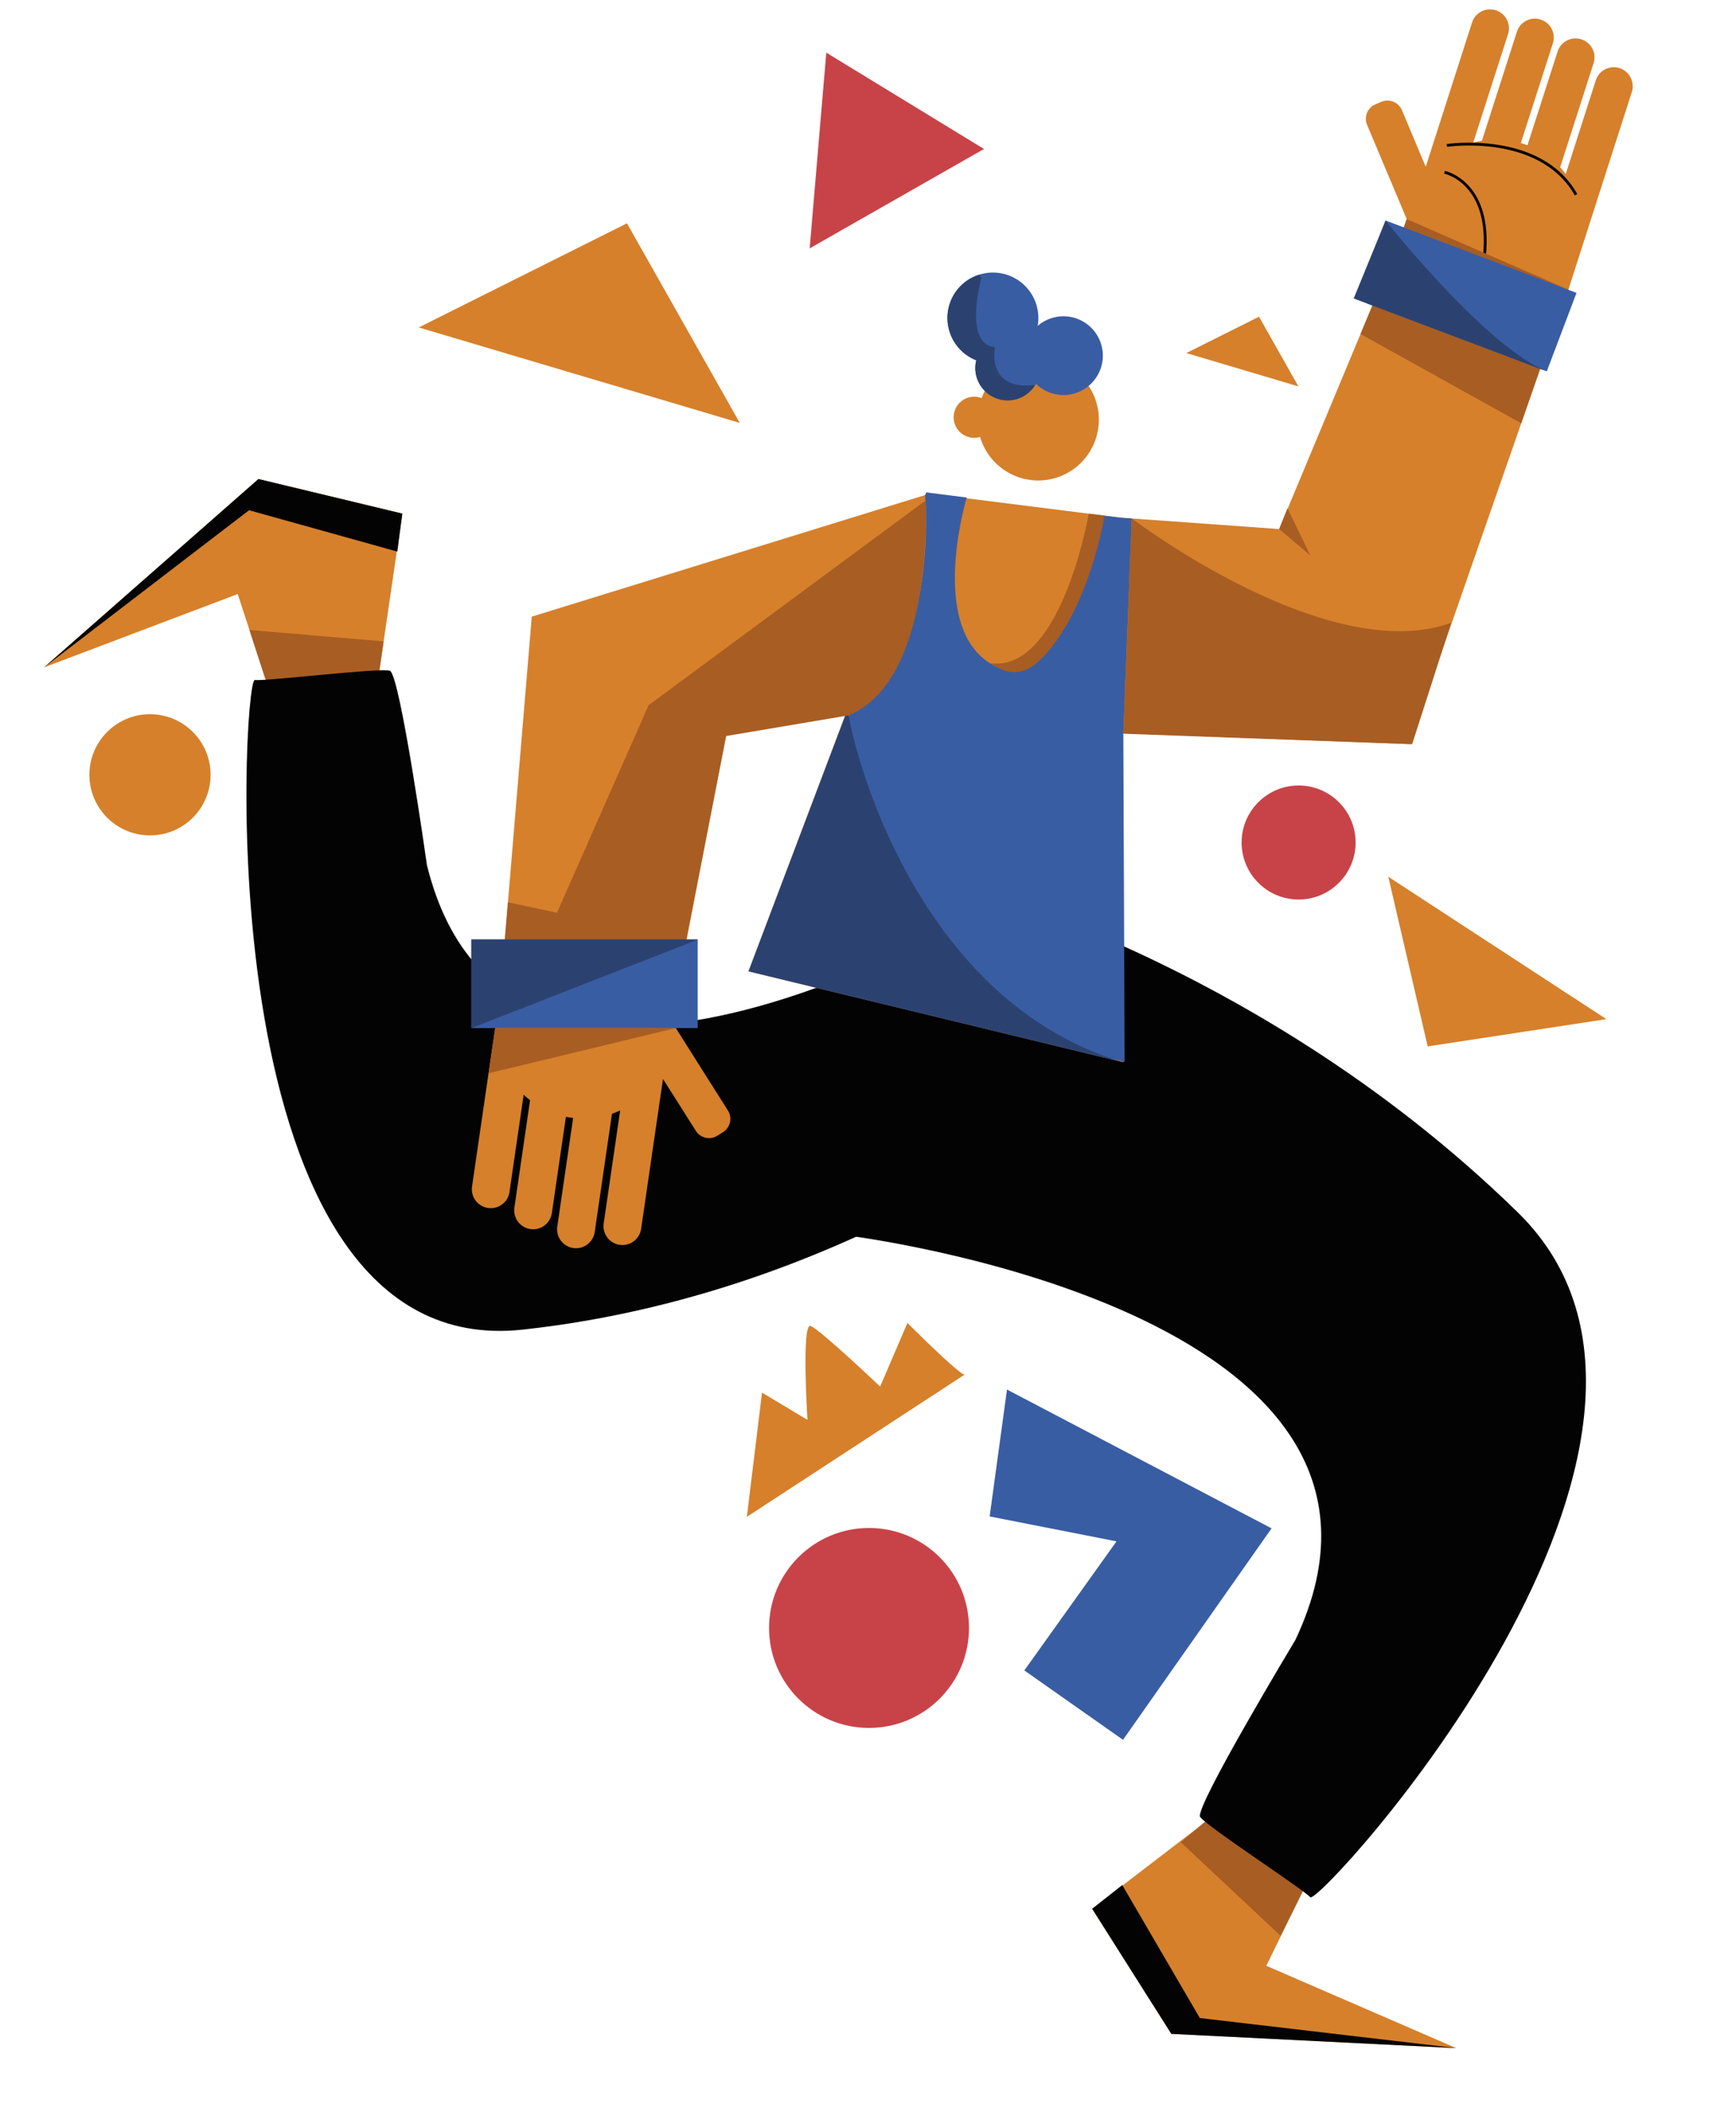 <svg id="Capa_1" data-name="Capa 1" xmlns="http://www.w3.org/2000/svg" viewBox="0 0 1245.88 1515.35"><title>Mesa de trabajo 2</title><path d="M788.44,305a43.49,43.49,0,0,1-85.05,8.56,14.76,14.76,0,1,1-2.93-28.85,14.67,14.67,0,0,1,4,.93A43.5,43.5,0,0,1,788.44,305Z" fill="#d6802b"/><polygon points="896.3 1283.34 783.83 1369.68 840.63 1459.42 1045.11 1469.64 908.79 1410.57 937.19 1352.64 896.3 1283.34" fill="#d6802b"/><polygon points="805.42 1352.64 861.08 1448.06 1045.11 1469.64 840.63 1459.42 783.83 1369.68 805.42 1352.64" fill="#030303"/><polygon points="884.94 1290.16 847.45 1321.96 919.02 1388.99 937.19 1352.64 884.94 1290.16" fill="#a85d23"/><polygon points="288.75 368.54 275.33 460.24 271.26 488.07 268.22 508.83 202.13 490.76 190.61 487.61 179.03 452.06 170.62 426.26 31.67 478.86 185.48 343.73 288.75 368.54" fill="#d6802b"/><polygon points="285.14 395.8 178.73 366.13 31.67 478.86 185.48 343.73 288.75 368.54 285.14 395.8" fill="#030303"/><polygon points="275.33 460.24 179.03 452.06 190.61 487.61 202.13 490.76 271.26 488.07 275.33 460.24" fill="#a85d23"/><path d="M735.62,635.67S368,871.42,306.38,620.66c0,0-19.31-137.08-26.62-139.36s-87.9,7.58-96.91,6.65S146.05,978.92,375,954.1c256.47-27.81,430.82-186,430.82-186Z" fill="#030303"/><path d="M518.81,812.44l-3.94,2.49a11.24,11.24,0,0,1-15.51-3.5L475.81,774.2,460.12,881.77a13.57,13.57,0,0,1-27-1.95,13.15,13.15,0,0,1,.14-2l11.82-81q-2.88,1.33-5.89,2.39l-12.38,84.84a13.57,13.57,0,0,1-27-1.94,13.18,13.18,0,0,1,.14-2l11.37-77.9c-1.18-.14-2.37-.32-3.56-.53-.55-.1-1.09-.2-1.63-.32l-10.08,69.09a13.57,13.57,0,0,1-27-2,13.15,13.15,0,0,1,.14-2l11.23-77a59.56,59.56,0,0,1-4.6-3.93l-10.18,69.79a13.57,13.57,0,0,1-27-2,13.15,13.15,0,0,1,.14-2l11.88-81.44,4.73-32.38v0l6.74-46.2,1.67.24,7.68-43.3,120.9,26.15-9.52,59.92,39.44,62.39A11.25,11.25,0,0,1,518.81,812.44Z" fill="#d6802b"/><path d="M607.78,886.53s434.18,53,321.85,290.28c0,0-72.52,120.39-68.32,126.92s72.69,51,79.06,57.64S1255,1032,1089.31,870C894.79,679.71,659.73,626.27,659.73,626.27Z" fill="#030303"/><circle cx="107.65" cy="555.97" r="43.49" fill="#d6802b"/><path d="M791.37,257.61a28.27,28.27,0,0,1-47.94,17.77c-.16.29-.32.57-.5.85a23.21,23.21,0,0,1-11.11,9.38l-.22.09a23,23,0,0,1-10.43,1.5l-1-.1h-.06a23.2,23.2,0,0,1-20.07-25,19.67,19.67,0,0,1,.33-2.34s0,0,0-.06.06-.33.1-.49l.06-.25c0-.15.06-.29.1-.44a32.61,32.61,0,0,1-20.56-33.15,32.11,32.11,0,0,1,2.47-9.93c.07-.18.14-.36.22-.53a32.64,32.64,0,0,1,14.11-15.33l.07,0a31.61,31.61,0,0,1,5.92-2.51A32.6,32.6,0,0,1,745.08,231c-.08,1-.21,1.93-.38,2.88a28.25,28.25,0,0,1,46.67,23.76Z" fill="#395da3"/><polygon points="806.05 761.73 806.05 762.21 537.16 697.01 664.29 360.44 666.18 355.45 666.67 354.14 666.84 354.16 693.59 357.53 781.39 368.6 788.82 369.54 791.81 369.92 803.74 371.42 804.65 526.13 806.05 761.73" fill="#d6802b"/><polygon points="668.09 371.36 640.88 501.39 521.25 527.25 490.75 684.85 481.4 733.19 361.61 704.08 359.84 703.65 362.3 674.18 364.53 647.44 381.64 442.48 666.68 354.38 668.09 371.36" fill="#d6802b"/><circle cx="623.68" cy="1168.16" r="71.74" fill="#c84348"/><polygon points="593.01 37.77 706.18 106.9 581.08 178.24 593.01 37.77" fill="#c84348"/><polygon points="1152.87 731.3 996.34 629.12 1024.61 750.86 1152.87 731.3" fill="#d6802b"/><polygon points="931.82 277.26 903.56 227.25 851.38 253.34 931.82 277.26" fill="#d6802b"/><path d="M692.48,986.25,536,1088.43l10.87-89.14,32.61,19.57s-4.34-69.57,2.18-67.4,50,43.48,50,43.48l19.57-45.65S690.31,988.42,692.48,986.25Z" fill="#d6802b"/><circle cx="931.98" cy="604.55" r="40.91" fill="#c84348"/><polygon points="722.69 997.08 912.56 1096.69 805.95 1248.43 735.14 1198.63 801.28 1106.02 710.24 1088.13 722.69 997.08" fill="#395da3"/><polygon points="1120.97 219.71 1120.96 219.73 1106.08 262.49 1105.44 264.34 1105.34 264.64 1105.33 264.65 1091.74 303.73 1035.74 464.67 1011.65 533.9 806.19 526.19 804.65 526.13 787.62 525.49 803.74 371.42 812.24 372.03 918.03 379.63 976.42 239.66 984.94 219.22 985.02 219.05 986.1 216.45 1002.34 177.53 1002.38 177.42 1005 171.13 1008.21 163.46 1011.91 154.58 1058.95 182.68 1058.99 182.69 1120.97 219.71" fill="#d6802b"/><polygon points="1033.13 177.62 1032.86 178.46 1031.88 178.15 1033.13 177.62" fill="#d6802b"/><path d="M1171.79,61.82a13.61,13.61,0,0,1-.65,4.15l-45.56,141.9v0h0l-3.87,12-.74-.24-.85-.27-14.72,41.44-14.05-5L987.59,219.05l14.79-41.63,2.35-6.61,2.27-6.39.45-1.25,2.11-5.95L981.12,89.59a11.24,11.24,0,0,1,6-14.72l4.29-1.81a11.24,11.24,0,0,1,14.72,6l17.08,40.61,33.23-103.51a13.57,13.57,0,0,1,25.84,8.3l-25,77.94a60.07,60.07,0,0,1,6.25-1.4l25.09-78.18a13.57,13.57,0,1,1,25.85,8.29l-23,71.53c1.13.32,2.26.69,3.38,1.09.46.16.92.33,1.37.51L1117.84,37a13.57,13.57,0,1,1,25.85,8.29l-24,74.75a61.42,61.42,0,0,1,4,4.8l21.55-67.15a13.57,13.57,0,0,1,26.5,4.14Z" fill="#d6802b"/><polygon points="530.92 303.47 449.97 160.25 300.53 234.97 530.92 303.47" fill="#d6802b"/><polygon points="918.03 379.63 940.33 398.5 923.99 364.65 918.03 379.63" fill="#a85d23"/><path d="M1036.7,123.61s39.23,7.94,26.77,73" fill="none" stroke="#030303" stroke-miterlimit="10" stroke-width="2.03"/><path d="M1038.36,104.37s67-10.19,92.73,35.36" fill="none" stroke="#030303" stroke-miterlimit="10" stroke-width="2.03"/><path d="M788.82,369.54c-3.26,17.59-26.3,131-73.48,109l-.16-.08h0c-48.58-22.91-23.89-112.84-21.57-120.88l.17-.58-29-3.67-1,2.18.22,1.74.22,2s0,.42.07,1.22c.68,12.58,4.64,118.78-53.24,148.71L538.23,696.79l267.82,64.94,1.06.26-.93-235.5v-.3l6-153.09,0-1.07-8.5-.61-11.93-1.5Z" fill="#395da3"/><path d="M608.63,508.26c-1.53,6.07,38.77,206.72,197.42,254L537.17,697Z" fill="#2b4271"/><path d="M788.82,369.54l-7.43-.94c-2.33,12.78-22.62,113.91-70.85,107.29,0,0,2.12,1.24,4.62,2.52h0c6,3.76,17.71,8,30.66-4.24,14.8-14,35.39-45,46.95-104l-1-.25Z" fill="#a85d23"/><path d="M812.24,372S952.53,479,1041.45,446.91l-28,87.1-207.25-7.53Z" fill="#a85d23"/><path d="M742.93,276.23a23.21,23.21,0,0,1-11.11,9.38l-.22.09a23,23,0,0,1-10.43,1.5l-1-.1h-.06a23.2,23.2,0,0,1-20.07-25,19.67,19.67,0,0,1,.33-2.34c.12-.15.24-.3.37-.44l-.26-.11.06-.25c0-.15.06-.29.1-.44a32.61,32.61,0,0,1-20.56-33.15,32.11,32.11,0,0,1,2.47-9.93c.07-.18.14-.36.22-.53a32.64,32.64,0,0,1,14.11-15.33l.07,0a31.61,31.61,0,0,1,5.92-2.51l1.45,2.42S691,247,714.07,249.09C714.07,249.09,707.45,280.62,742.93,276.23Z" fill="#2b4271"/><polygon points="1108 263.23 1107.32 265.23 1107.27 265.37 1107.09 265.31 1105.33 264.65 1091.74 303.73 976.42 239.66 984.94 219.22 981.35 217.87 981.42 217.69 982.51 215.07 986.1 216.45 988.22 217.26 988.23 217.26 1058.84 244.36 1058.96 244.41 1094.59 258.08 1106.08 262.49 1108 263.23" fill="#a85d23"/><polygon points="1126.4 208.23 1125.57 207.93 1062.46 184.77 1013.61 166.84 1008.66 165.02 1007.7 164.67 1007 164.42 1006.36 164.18 1006.92 162.97 1007.45 163.17 1009.56 157.22 1010.62 157.68 1034.73 168.21 1125.58 207.87 1126.4 208.23" fill="#a85d23"/><polygon points="484.87 737.73 482.25 738.36 379.1 763.27 362.36 767.31 350.66 770.13 355.39 737.75 355.39 737.73 484.87 737.73" fill="#a85d23"/><polygon points="492.38 674.62 366.91 674.2 362.3 674.18 364.53 647.44 371.4 648.9 492.38 674.62" fill="#a85d23"/><path d="M391.56,673.43,465.5,506,664.22,359.22s7.37,128-55.11,154.08l-88,14.84-28.7,146.48Z" fill="#a85d23"/><path d="M1131.43,210.14l-21.34,56.3-2.82-1.07-.18-.06-1.75-.67L985,219.05l-3.6-1.36-8.36-3.17,21.33-56.3h0l12.52,4.74.53.2.76.29.85.32,3.88,1.47,46,17.43h0l66.58,25.23.83.31Z" fill="#395da3"/><path d="M1107.27,265.38h0l-.18-.06-1.76-.66L984.94,219.22l-3.59-1.35-9.83-3.71,22.87-55.94h0c.23.3,4.05,5.11,10.33,12.58l.27.32c17.83,21.19,54.92,63.15,86.34,84.78h0c1.08.74,2.15,1.47,3.23,2.16a104.58,104.58,0,0,0,10.85,6.26c.63.32,1.26.62,1.88.89.93.44,1.86.84,2.77,1.21Z" fill="#2b4271"/><rect x="338.26" y="674.12" width="162.45" height="63.61" fill="#395da3"/><polygon points="500.71 674.12 500.71 674.27 338.26 737.73 338.26 674.12 500.71 674.12" fill="#2b4271"/></svg>